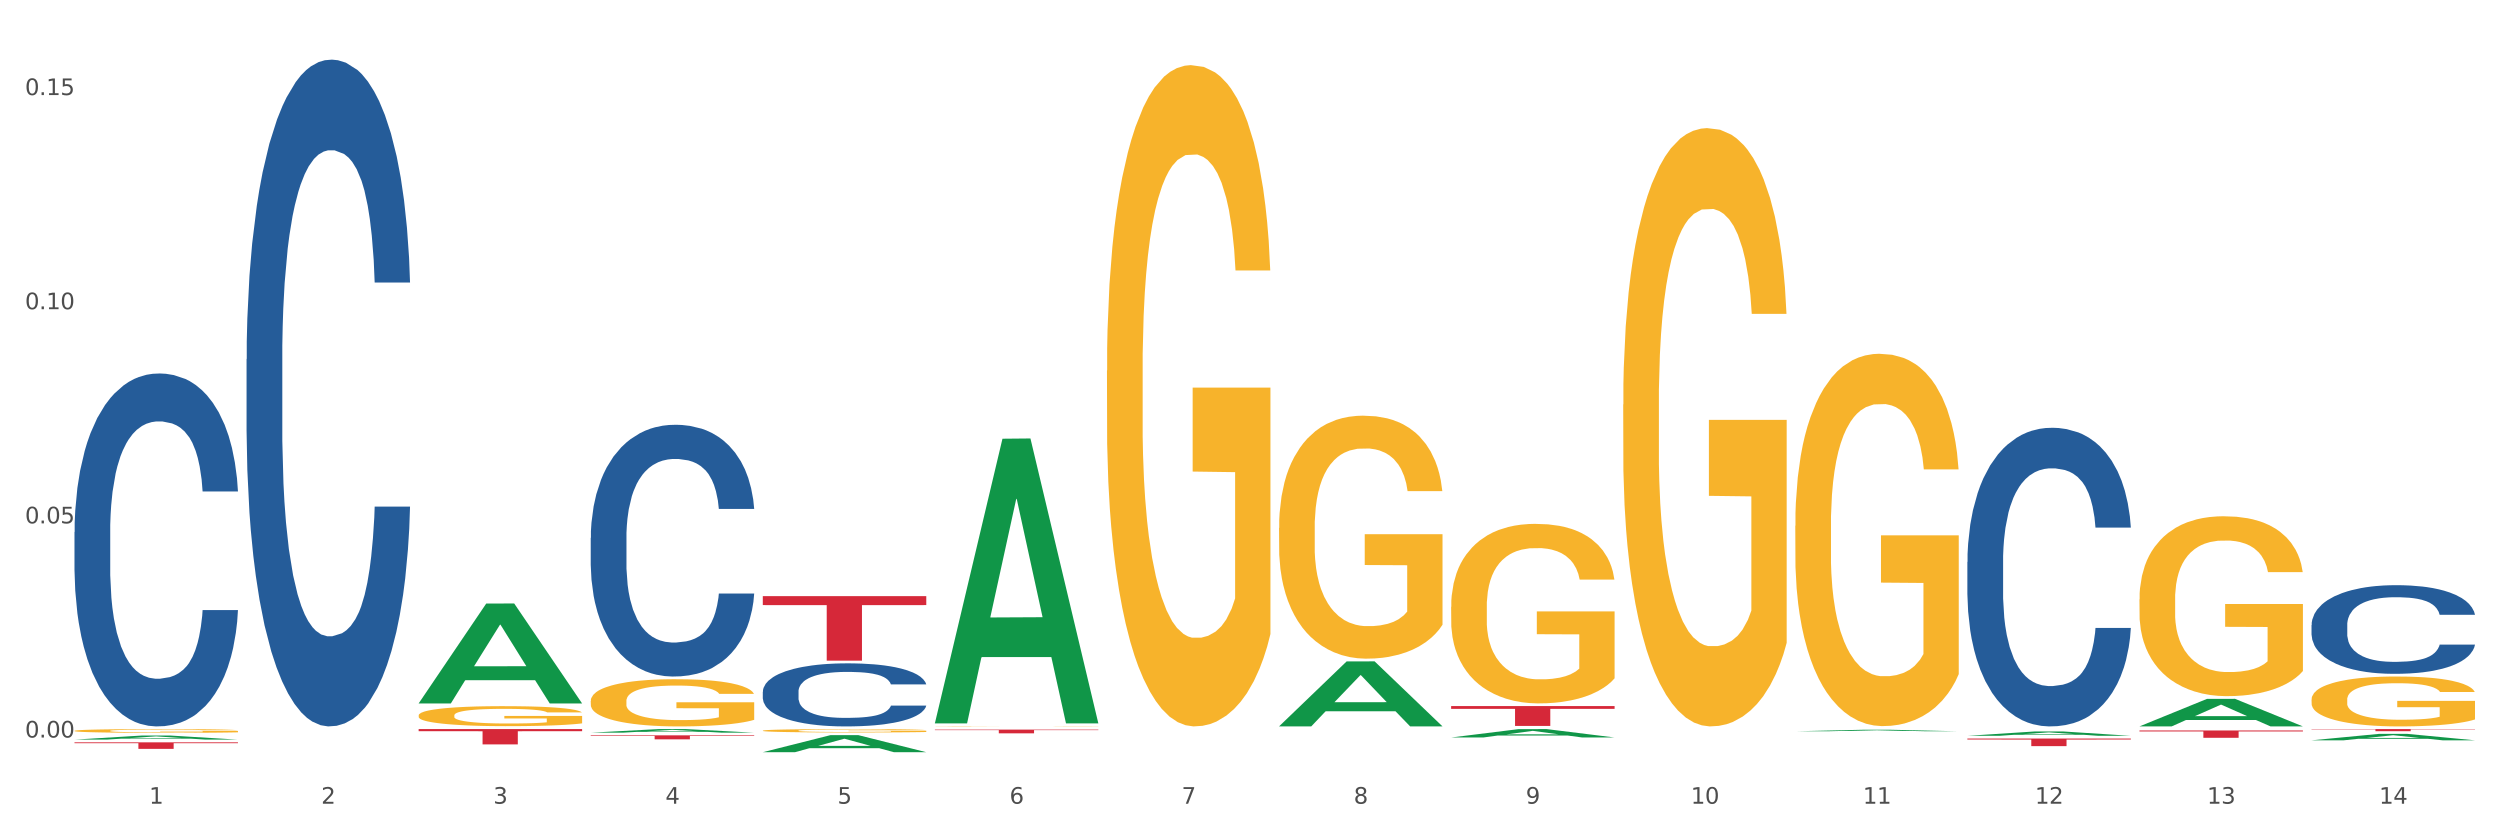 <?xml version="1.0" encoding="utf-8" standalone="no"?>
<!DOCTYPE svg PUBLIC "-//W3C//DTD SVG 1.1//EN"
  "http://www.w3.org/Graphics/SVG/1.1/DTD/svg11.dtd">
<svg xmlns:xlink="http://www.w3.org/1999/xlink" width="1080pt" height="360pt" viewBox="0 0 1080 360" xmlns="http://www.w3.org/2000/svg" version="1.1">
 <rect x="0" y="0" width="1080" height="360" fill="#333333" stroke="none"/>
 <defs>
  <style type="text/css">*{stroke-linejoin: round; stroke-linecap: butt}</style>
 </defs>
 <g id="figure_1">
  <g id="patch_1">
   <path d="M 0 360 
L 1080 360 
L 1080 0 
L 0 0 
z
" style="fill: #ffffff; stroke: #ffffff; stroke-linejoin: miter"/>
  </g>
  <g id="axes_1">
   <g id="matplotlib.axis_1">
    <g id="xtick_1">
     <g id="text_1">
      <!-- 1 -->
      <g style="fill: #4d4d4d" transform="translate(64.432 347.204) scale(0.096 -0.096)">
       <defs>
        <path id="DejaVuSans-31" d="M 794 531 
L 1825 531 
L 1825 4091 
L 703 3866 
L 703 4441 
L 1819 4666 
L 2450 4666 
L 2450 531 
L 3481 531 
L 3481 0 
L 794 0 
L 794 531 
z
" transform="scale(0.016)"/>
       </defs>
       <use xlink:href="#DejaVuSans-31"/>
      </g>
     </g>
    </g>
    <g id="xtick_2">
     <g id="text_2">
      <!-- 2 -->
      <g style="fill: #4d4d4d" transform="translate(138.771 347.204) scale(0.096 -0.096)">
       <defs>
        <path id="DejaVuSans-32" d="M 1228 531 
L 3431 531 
L 3431 0 
L 469 0 
L 469 531 
Q 828 903 1448 1529 
Q 2069 2156 2228 2338 
Q 2531 2678 2651 2914 
Q 2772 3150 2772 3378 
Q 2772 3750 2511 3984 
Q 2250 4219 1831 4219 
Q 1534 4219 1204 4116 
Q 875 4013 500 3803 
L 500 4441 
Q 881 4594 1212 4672 
Q 1544 4750 1819 4750 
Q 2544 4750 2975 4387 
Q 3406 4025 3406 3419 
Q 3406 3131 3298 2873 
Q 3191 2616 2906 2266 
Q 2828 2175 2409 1742 
Q 1991 1309 1228 531 
z
" transform="scale(0.016)"/>
       </defs>
       <use xlink:href="#DejaVuSans-32"/>
      </g>
     </g>
    </g>
    <g id="xtick_3">
     <g id="text_3">
      <!-- 3 -->
      <g style="fill: #4d4d4d" transform="translate(213.109 347.204) scale(0.096 -0.096)">
       <defs>
        <path id="DejaVuSans-33" d="M 2597 2516 
Q 3050 2419 3304 2112 
Q 3559 1806 3559 1356 
Q 3559 666 3084 287 
Q 2609 -91 1734 -91 
Q 1441 -91 1130 -33 
Q 819 25 488 141 
L 488 750 
Q 750 597 1062 519 
Q 1375 441 1716 441 
Q 2309 441 2620 675 
Q 2931 909 2931 1356 
Q 2931 1769 2642 2001 
Q 2353 2234 1838 2234 
L 1294 2234 
L 1294 2753 
L 1863 2753 
Q 2328 2753 2575 2939 
Q 2822 3125 2822 3475 
Q 2822 3834 2567 4026 
Q 2313 4219 1838 4219 
Q 1578 4219 1281 4162 
Q 984 4106 628 3988 
L 628 4550 
Q 988 4650 1302 4700 
Q 1616 4750 1894 4750 
Q 2613 4750 3031 4423 
Q 3450 4097 3450 3541 
Q 3450 3153 3228 2886 
Q 3006 2619 2597 2516 
z
" transform="scale(0.016)"/>
       </defs>
       <use xlink:href="#DejaVuSans-33"/>
      </g>
     </g>
    </g>
    <g id="xtick_4">
     <g id="text_4">
      <!-- 4 -->
      <g style="fill: #4d4d4d" transform="translate(287.448 347.204) scale(0.096 -0.096)">
       <defs>
        <path id="DejaVuSans-34" d="M 2419 4116 
L 825 1625 
L 2419 1625 
L 2419 4116 
z
M 2253 4666 
L 3047 4666 
L 3047 1625 
L 3713 1625 
L 3713 1100 
L 3047 1100 
L 3047 0 
L 2419 0 
L 2419 1100 
L 313 1100 
L 313 1709 
L 2253 4666 
z
" transform="scale(0.016)"/>
       </defs>
       <use xlink:href="#DejaVuSans-34"/>
      </g>
     </g>
    </g>
    <g id="xtick_5">
     <g id="text_5">
      <!-- 5 -->
      <g style="fill: #4d4d4d" transform="translate(361.787 347.204) scale(0.096 -0.096)">
       <defs>
        <path id="DejaVuSans-35" d="M 691 4666 
L 3169 4666 
L 3169 4134 
L 1269 4134 
L 1269 2991 
Q 1406 3038 1543 3061 
Q 1681 3084 1819 3084 
Q 2600 3084 3056 2656 
Q 3513 2228 3513 1497 
Q 3513 744 3044 326 
Q 2575 -91 1722 -91 
Q 1428 -91 1123 -41 
Q 819 9 494 109 
L 494 744 
Q 775 591 1075 516 
Q 1375 441 1709 441 
Q 2250 441 2565 725 
Q 2881 1009 2881 1497 
Q 2881 1984 2565 2268 
Q 2250 2553 1709 2553 
Q 1456 2553 1204 2497 
Q 953 2441 691 2322 
L 691 4666 
z
" transform="scale(0.016)"/>
       </defs>
       <use xlink:href="#DejaVuSans-35"/>
      </g>
     </g>
    </g>
    <g id="xtick_6">
     <g id="text_6">
      <!-- 6 -->
      <g style="fill: #4d4d4d" transform="translate(436.125 347.204) scale(0.096 -0.096)">
       <defs>
        <path id="DejaVuSans-36" d="M 2113 2584 
Q 1688 2584 1439 2293 
Q 1191 2003 1191 1497 
Q 1191 994 1439 701 
Q 1688 409 2113 409 
Q 2538 409 2786 701 
Q 3034 994 3034 1497 
Q 3034 2003 2786 2293 
Q 2538 2584 2113 2584 
z
M 3366 4563 
L 3366 3988 
Q 3128 4100 2886 4159 
Q 2644 4219 2406 4219 
Q 1781 4219 1451 3797 
Q 1122 3375 1075 2522 
Q 1259 2794 1537 2939 
Q 1816 3084 2150 3084 
Q 2853 3084 3261 2657 
Q 3669 2231 3669 1497 
Q 3669 778 3244 343 
Q 2819 -91 2113 -91 
Q 1303 -91 875 529 
Q 447 1150 447 2328 
Q 447 3434 972 4092 
Q 1497 4750 2381 4750 
Q 2619 4750 2861 4703 
Q 3103 4656 3366 4563 
z
" transform="scale(0.016)"/>
       </defs>
       <use xlink:href="#DejaVuSans-36"/>
      </g>
     </g>
    </g>
    <g id="xtick_7">
     <g id="text_7">
      <!-- 7 -->
      <g style="fill: #4d4d4d" transform="translate(510.464 347.204) scale(0.096 -0.096)">
       <defs>
        <path id="DejaVuSans-37" d="M 525 4666 
L 3525 4666 
L 3525 4397 
L 1831 0 
L 1172 0 
L 2766 4134 
L 525 4134 
L 525 4666 
z
" transform="scale(0.016)"/>
       </defs>
       <use xlink:href="#DejaVuSans-37"/>
      </g>
     </g>
    </g>
    <g id="xtick_8">
     <g id="text_8">
      <!-- 8 -->
      <g style="fill: #4d4d4d" transform="translate(584.803 347.204) scale(0.096 -0.096)">
       <defs>
        <path id="DejaVuSans-38" d="M 2034 2216 
Q 1584 2216 1326 1975 
Q 1069 1734 1069 1313 
Q 1069 891 1326 650 
Q 1584 409 2034 409 
Q 2484 409 2743 651 
Q 3003 894 3003 1313 
Q 3003 1734 2745 1975 
Q 2488 2216 2034 2216 
z
M 1403 2484 
Q 997 2584 770 2862 
Q 544 3141 544 3541 
Q 544 4100 942 4425 
Q 1341 4750 2034 4750 
Q 2731 4750 3128 4425 
Q 3525 4100 3525 3541 
Q 3525 3141 3298 2862 
Q 3072 2584 2669 2484 
Q 3125 2378 3379 2068 
Q 3634 1759 3634 1313 
Q 3634 634 3220 271 
Q 2806 -91 2034 -91 
Q 1263 -91 848 271 
Q 434 634 434 1313 
Q 434 1759 690 2068 
Q 947 2378 1403 2484 
z
M 1172 3481 
Q 1172 3119 1398 2916 
Q 1625 2713 2034 2713 
Q 2441 2713 2670 2916 
Q 2900 3119 2900 3481 
Q 2900 3844 2670 4047 
Q 2441 4250 2034 4250 
Q 1625 4250 1398 4047 
Q 1172 3844 1172 3481 
z
" transform="scale(0.016)"/>
       </defs>
       <use xlink:href="#DejaVuSans-38"/>
      </g>
     </g>
    </g>
    <g id="xtick_9">
     <g id="text_9">
      <!-- 9 -->
      <g style="fill: #4d4d4d" transform="translate(659.142 347.204) scale(0.096 -0.096)">
       <defs>
        <path id="DejaVuSans-39" d="M 703 97 
L 703 672 
Q 941 559 1184 500 
Q 1428 441 1663 441 
Q 2288 441 2617 861 
Q 2947 1281 2994 2138 
Q 2813 1869 2534 1725 
Q 2256 1581 1919 1581 
Q 1219 1581 811 2004 
Q 403 2428 403 3163 
Q 403 3881 828 4315 
Q 1253 4750 1959 4750 
Q 2769 4750 3195 4129 
Q 3622 3509 3622 2328 
Q 3622 1225 3098 567 
Q 2575 -91 1691 -91 
Q 1453 -91 1209 -44 
Q 966 3 703 97 
z
M 1959 2075 
Q 2384 2075 2632 2365 
Q 2881 2656 2881 3163 
Q 2881 3666 2632 3958 
Q 2384 4250 1959 4250 
Q 1534 4250 1286 3958 
Q 1038 3666 1038 3163 
Q 1038 2656 1286 2365 
Q 1534 2075 1959 2075 
z
" transform="scale(0.016)"/>
       </defs>
       <use xlink:href="#DejaVuSans-39"/>
      </g>
     </g>
    </g>
    <g id="xtick_10">
     <g id="text_10">
      <!-- 10 -->
      <g style="fill: #4d4d4d" transform="translate(730.426 347.204) scale(0.096 -0.096)">
       <defs>
        <path id="DejaVuSans-30" d="M 2034 4250 
Q 1547 4250 1301 3770 
Q 1056 3291 1056 2328 
Q 1056 1369 1301 889 
Q 1547 409 2034 409 
Q 2525 409 2770 889 
Q 3016 1369 3016 2328 
Q 3016 3291 2770 3770 
Q 2525 4250 2034 4250 
z
M 2034 4750 
Q 2819 4750 3233 4129 
Q 3647 3509 3647 2328 
Q 3647 1150 3233 529 
Q 2819 -91 2034 -91 
Q 1250 -91 836 529 
Q 422 1150 422 2328 
Q 422 3509 836 4129 
Q 1250 4750 2034 4750 
z
" transform="scale(0.016)"/>
       </defs>
       <use xlink:href="#DejaVuSans-31"/>
       <use xlink:href="#DejaVuSans-30" transform="translate(63.623 0)"/>
      </g>
     </g>
    </g>
    <g id="xtick_11">
     <g id="text_11">
      <!-- 11 -->
      <g style="fill: #4d4d4d" transform="translate(804.765 347.204) scale(0.096 -0.096)">
       <use xlink:href="#DejaVuSans-31"/>
       <use xlink:href="#DejaVuSans-31" transform="translate(63.623 0)"/>
      </g>
     </g>
    </g>
    <g id="xtick_12">
     <g id="text_12">
      <!-- 12 -->
      <g style="fill: #4d4d4d" transform="translate(879.104 347.204) scale(0.096 -0.096)">
       <use xlink:href="#DejaVuSans-31"/>
       <use xlink:href="#DejaVuSans-32" transform="translate(63.623 0)"/>
      </g>
     </g>
    </g>
    <g id="xtick_13">
     <g id="text_13">
      <!-- 13 -->
      <g style="fill: #4d4d4d" transform="translate(953.442 347.204) scale(0.096 -0.096)">
       <use xlink:href="#DejaVuSans-31"/>
       <use xlink:href="#DejaVuSans-33" transform="translate(63.623 0)"/>
      </g>
     </g>
    </g>
    <g id="xtick_14">
     <g id="text_14">
      <!-- 14 -->
      <g style="fill: #4d4d4d" transform="translate(1027.781 347.204) scale(0.096 -0.096)">
       <use xlink:href="#DejaVuSans-31"/>
       <use xlink:href="#DejaVuSans-34" transform="translate(63.623 0)"/>
      </g>
     </g>
    </g>
    <g id="xtick_15"/>
    <g id="xtick_16"/>
    <g id="xtick_17"/>
    <g id="xtick_18"/>
    <g id="xtick_19"/>
    <g id="xtick_20"/>
    <g id="xtick_21"/>
    <g id="xtick_22"/>
    <g id="xtick_23"/>
    <g id="xtick_24"/>
    <g id="xtick_25"/>
    <g id="xtick_26"/>
    <g id="xtick_27"/>
   </g>
   <g id="matplotlib.axis_2">
    <g id="ytick_1">
     <g id="text_15">
      <!-- 0.00 -->
      <g style="fill: #4d4d4d" transform="translate(10.8 318.617) scale(0.096 -0.096)">
       <defs>
        <path id="DejaVuSans-2e" d="M 684 794 
L 1344 794 
L 1344 0 
L 684 0 
L 684 794 
z
" transform="scale(0.016)"/>
       </defs>
       <use xlink:href="#DejaVuSans-30"/>
       <use xlink:href="#DejaVuSans-2e" transform="translate(63.623 0)"/>
       <use xlink:href="#DejaVuSans-30" transform="translate(95.41 0)"/>
       <use xlink:href="#DejaVuSans-30" transform="translate(159.033 0)"/>
      </g>
     </g>
    </g>
    <g id="ytick_2">
     <g id="text_16">
      <!-- 0.05 -->
      <g style="fill: #4d4d4d" transform="translate(10.8 226.103) scale(0.096 -0.096)">
       <use xlink:href="#DejaVuSans-30"/>
       <use xlink:href="#DejaVuSans-2e" transform="translate(63.623 0)"/>
       <use xlink:href="#DejaVuSans-30" transform="translate(95.41 0)"/>
       <use xlink:href="#DejaVuSans-35" transform="translate(159.033 0)"/>
      </g>
     </g>
    </g>
    <g id="ytick_3">
     <g id="text_17">
      <!-- 0.10 -->
      <g style="fill: #4d4d4d" transform="translate(10.8 133.588) scale(0.096 -0.096)">
       <use xlink:href="#DejaVuSans-30"/>
       <use xlink:href="#DejaVuSans-2e" transform="translate(63.623 0)"/>
       <use xlink:href="#DejaVuSans-31" transform="translate(95.41 0)"/>
       <use xlink:href="#DejaVuSans-30" transform="translate(159.033 0)"/>
      </g>
     </g>
    </g>
    <g id="ytick_4">
     <g id="text_18">
      <!-- 0.15 -->
      <g style="fill: #4d4d4d" transform="translate(10.8 41.074) scale(0.096 -0.096)">
       <use xlink:href="#DejaVuSans-30"/>
       <use xlink:href="#DejaVuSans-2e" transform="translate(63.623 0)"/>
       <use xlink:href="#DejaVuSans-31" transform="translate(95.41 0)"/>
       <use xlink:href="#DejaVuSans-35" transform="translate(159.033 0)"/>
      </g>
     </g>
    </g>
    <g id="ytick_5"/>
    <g id="ytick_6"/>
    <g id="ytick_7"/>
   </g>
   <g id="PolyCollection_1">
    <path d="M 32.175 319.516 
L 32.248 319.515 
L 61.37 317.746 
L 73.456 317.745 
L 102.797 319.52 
L 88.818 319.52 
L 82.484 319.106 
L 52.415 319.106 
L 52.197 319.113 
L 46.081 319.52 
L 32.175 319.52 
L 32.175 319.516 
L 56.201 318.86 
L 78.698 318.858 
L 67.559 318.123 
L 67.413 318.12 
L 67.267 318.125 
L 56.128 318.858 
L 56.201 318.86 
L 32.175 319.516 
z
" clip-path="url(#p3cd23c93f4)" style="fill: #109648"/>
    <path d="M 180.852 309.055 
L 180.936 309.047 
L 180.936 308.763 
L 181.103 308.518 
L 181.936 307.926 
L 183.187 307.436 
L 184.104 307.176 
L 185.021 306.963 
L 186.105 306.75 
L 187.439 306.529 
L 189.857 306.205 
L 191.358 306.039 
L 193.192 305.865 
L 196.528 305.613 
L 198.946 305.471 
L 201.447 305.352 
L 205.533 305.21 
L 208.201 305.147 
L 211.036 305.1 
L 214.454 305.068 
L 217.039 305.06 
L 222.709 305.084 
L 227.545 305.155 
L 229.879 305.21 
L 232.881 305.305 
L 234.465 305.368 
L 237.05 305.494 
L 239.718 305.66 
L 241.552 305.802 
L 244.304 306.071 
L 246.388 306.339 
L 248.306 306.671 
L 249.306 306.9 
L 250.057 307.113 
L 250.724 307.357 
L 251.391 307.744 
L 236.383 307.744 
L 235.799 307.468 
L 234.882 307.207 
L 233.548 306.955 
L 232.38 306.797 
L 230.379 306.6 
L 228.545 306.473 
L 226.627 306.379 
L 224.293 306.3 
L 222.458 306.26 
L 219.874 306.229 
L 214.788 306.236 
L 211.369 306.3 
L 209.034 306.379 
L 207.534 306.45 
L 206.2 306.529 
L 204.699 306.639 
L 202.948 306.805 
L 201.697 306.955 
L 200.446 307.144 
L 199.446 307.334 
L 198.529 307.555 
L 197.778 307.792 
L 197.195 308.036 
L 196.694 308.336 
L 196.277 308.834 
L 196.277 309.915 
L 196.444 310.16 
L 196.861 310.483 
L 197.361 310.728 
L 198.195 311.02 
L 198.946 311.218 
L 200.363 311.502 
L 201.947 311.739 
L 203.198 311.889 
L 204.449 312.015 
L 206.616 312.189 
L 209.034 312.331 
L 211.119 312.417 
L 213.954 312.496 
L 215.871 312.528 
L 217.539 312.544 
L 221.625 312.544 
L 224.543 312.52 
L 227.795 312.465 
L 230.296 312.394 
L 232.38 312.307 
L 234.715 312.165 
L 236.216 312.031 
L 236.216 310.381 
L 217.873 310.373 
L 217.873 309.276 
L 251.474 309.276 
L 251.474 312.496 
L 250.057 312.662 
L 248.473 312.812 
L 246.805 312.946 
L 244.304 313.112 
L 241.302 313.27 
L 238.634 313.381 
L 235.799 313.475 
L 232.464 313.562 
L 228.128 313.641 
L 225.46 313.673 
L 222.125 313.696 
L 218.206 313.704 
L 214.788 313.688 
L 211.452 313.649 
L 207.951 313.578 
L 204.532 313.475 
L 201.947 313.373 
L 199.362 313.246 
L 196.611 313.081 
L 194.443 312.923 
L 192.776 312.781 
L 190.941 312.599 
L 188.94 312.362 
L 187.439 312.149 
L 186.105 311.928 
L 184.688 311.644 
L 183.687 311.399 
L 182.687 311.091 
L 182.103 310.862 
L 181.436 310.507 
L 180.936 310.01 
L 180.852 309.055 
z
" clip-path="url(#p3cd23c93f4)" style="fill: #f7b32b"/>
    <path d="M 626.885 305.026 
L 697.506 305.026 
L 697.506 306.217 
L 669.726 306.225 
L 669.726 313.601 
L 654.497 313.601 
L 654.497 306.225 
L 626.885 306.217 
L 626.885 305.034 
L 626.885 305.026 
z
" clip-path="url(#p3cd23c93f4)" style="fill: #d62839"/>
    <path d="M 403.869 315.197 
L 474.49 315.197 
L 474.49 315.419 
L 446.71 315.42 
L 446.71 316.79 
L 431.481 316.79 
L 431.481 315.42 
L 403.869 315.419 
L 403.869 315.199 
L 403.869 315.197 
z
" clip-path="url(#p3cd23c93f4)" style="fill: #d62839"/>
    <path d="M 329.53 257.527 
L 400.152 257.527 
L 400.152 261.402 
L 372.371 261.428 
L 372.371 285.406 
L 357.143 285.406 
L 357.143 261.428 
L 329.53 261.402 
L 329.53 257.554 
L 329.53 257.527 
z
" clip-path="url(#p3cd23c93f4)" style="fill: #d62839"/>
    <path d="M 255.191 317.673 
L 325.813 317.673 
L 325.813 317.911 
L 298.033 317.913 
L 298.033 319.384 
L 282.804 319.384 
L 282.804 317.913 
L 255.191 317.911 
L 255.191 317.675 
L 255.191 317.673 
z
" clip-path="url(#p3cd23c93f4)" style="fill: #d62839"/>
    <path d="M 180.852 314.97 
L 251.474 314.97 
L 251.474 315.887 
L 223.694 315.894 
L 223.694 321.572 
L 208.465 321.572 
L 208.465 315.894 
L 180.852 315.887 
L 180.852 314.976 
L 180.852 314.97 
z
" clip-path="url(#p3cd23c93f4)" style="fill: #d62839"/>
    <path d="M 32.175 320.677 
L 102.797 320.677 
L 102.797 321.072 
L 75.017 321.075 
L 75.017 323.522 
L 59.788 323.522 
L 59.788 321.075 
L 32.175 321.072 
L 32.175 320.679 
L 32.175 320.677 
z
" clip-path="url(#p3cd23c93f4)" style="fill: #d62839"/>
    <path d="M 32.175 229.847 
L 32.258 229.708 
L 32.258 225.809 
L 32.509 220.518 
L 33.427 210.77 
L 34.596 203.39 
L 36.599 194.757 
L 37.684 191.137 
L 39.104 187.099 
L 42.025 180.554 
L 45.364 174.984 
L 47.702 171.921 
L 49.455 169.971 
L 53.378 166.49 
L 55.632 164.958 
L 57.969 163.705 
L 59.973 162.87 
L 63.312 161.895 
L 65.983 161.477 
L 69.072 161.338 
L 71.66 161.477 
L 75.082 162.034 
L 80.091 163.705 
L 82.011 164.68 
L 84.599 166.351 
L 87.27 168.579 
L 89.44 170.807 
L 91.945 174.009 
L 94.533 178.187 
L 97.037 183.478 
L 98.79 188.352 
L 100.209 193.504 
L 101.461 199.77 
L 102.379 206.593 
L 102.797 212.302 
L 87.52 212.302 
L 87.103 207.15 
L 86.268 201.58 
L 85.434 197.821 
L 84.515 194.757 
L 83.096 191.276 
L 81.844 189.048 
L 79.757 186.402 
L 77.837 184.731 
L 76.251 183.757 
L 74.331 182.921 
L 70.241 182.086 
L 67.319 182.086 
L 65.482 182.364 
L 63.229 183.06 
L 61.309 184.035 
L 59.055 185.706 
L 57.302 187.516 
L 55.549 189.883 
L 54.547 191.554 
L 53.044 194.618 
L 52.043 197.124 
L 50.707 201.441 
L 49.956 204.504 
L 48.62 212.441 
L 48.036 218.29 
L 47.785 222.328 
L 47.618 226.784 
L 47.618 248.506 
L 48.119 258.254 
L 48.537 262.431 
L 49.204 267.165 
L 50.457 273.292 
L 52.293 279.28 
L 54.213 283.596 
L 55.799 286.242 
L 57.302 288.192 
L 58.804 289.723 
L 60.641 291.116 
L 62.143 291.951 
L 64.397 292.787 
L 67.069 293.204 
L 69.155 293.204 
L 73.413 292.508 
L 75.333 291.812 
L 77.169 290.837 
L 79.173 289.306 
L 80.759 287.635 
L 81.677 286.381 
L 83.18 283.736 
L 84.348 280.951 
L 85.35 277.748 
L 86.018 274.963 
L 86.769 270.786 
L 87.353 266.051 
L 87.52 263.545 
L 102.797 263.545 
L 102.463 268.558 
L 101.879 273.431 
L 100.71 279.976 
L 99.792 283.736 
L 98.372 288.331 
L 96.87 292.23 
L 94.783 296.546 
L 92.863 299.749 
L 90.86 302.534 
L 88.689 305.04 
L 84.766 308.522 
L 83.347 309.496 
L 80.341 311.167 
L 78.004 312.142 
L 74.581 313.117 
L 71.075 313.674 
L 67.402 313.813 
L 64.147 313.534 
L 60.557 312.699 
L 58.303 311.863 
L 55.799 310.61 
L 52.877 308.661 
L 50.123 306.294 
L 47.535 303.509 
L 45.114 300.306 
L 42.86 296.686 
L 39.938 290.698 
L 37.768 284.85 
L 36.182 279.419 
L 35.097 274.824 
L 34.011 268.976 
L 33.427 264.937 
L 32.509 255.19 
L 32.175 246.139 
L 32.175 229.847 
z
" clip-path="url(#p3cd23c93f4)" style="fill: #255c99"/>
    <path d="M 106.514 155.186 
L 106.597 154.923 
L 106.597 147.557 
L 106.848 137.561 
L 107.766 119.147 
L 108.935 105.204 
L 110.938 88.895 
L 112.023 82.055 
L 113.442 74.426 
L 116.364 62.062 
L 119.703 51.54 
L 122.04 45.752 
L 123.794 42.069 
L 127.717 35.493 
L 129.971 32.599 
L 132.308 30.232 
L 134.312 28.653 
L 137.651 26.812 
L 140.322 26.023 
L 143.411 25.759 
L 145.998 26.023 
L 149.421 27.075 
L 154.43 30.232 
L 156.35 32.073 
L 158.937 35.23 
L 161.609 39.439 
L 163.779 43.648 
L 166.283 49.698 
L 168.871 57.59 
L 171.376 67.586 
L 173.129 76.794 
L 174.548 86.527 
L 175.8 98.365 
L 176.718 111.255 
L 177.135 122.04 
L 161.859 122.04 
L 161.442 112.307 
L 160.607 101.785 
L 159.772 94.682 
L 158.854 88.895 
L 157.435 82.318 
L 156.183 78.109 
L 154.096 73.111 
L 152.176 69.954 
L 150.59 68.113 
L 148.67 66.534 
L 144.579 64.956 
L 141.658 64.956 
L 139.821 65.482 
L 137.567 66.797 
L 135.647 68.639 
L 133.393 71.795 
L 131.64 75.215 
L 129.887 79.687 
L 128.886 82.844 
L 127.383 88.631 
L 126.381 93.367 
L 125.046 101.522 
L 124.294 107.309 
L 122.959 122.303 
L 122.374 133.352 
L 122.124 140.981 
L 121.957 149.399 
L 121.957 190.437 
L 122.458 208.851 
L 122.875 216.743 
L 123.543 225.687 
L 124.795 237.262 
L 126.632 248.573 
L 128.552 256.728 
L 130.138 261.727 
L 131.64 265.409 
L 133.143 268.303 
L 134.979 270.934 
L 136.482 272.512 
L 138.736 274.091 
L 141.407 274.88 
L 143.494 274.88 
L 147.751 273.564 
L 149.671 272.249 
L 151.508 270.408 
L 153.511 267.514 
L 155.097 264.357 
L 156.016 261.99 
L 157.518 256.991 
L 158.687 251.73 
L 159.689 245.68 
L 160.357 240.419 
L 161.108 232.527 
L 161.692 223.583 
L 161.859 218.847 
L 177.135 218.847 
L 176.802 228.318 
L 176.217 237.525 
L 175.049 249.889 
L 174.13 256.991 
L 172.711 265.673 
L 171.209 273.038 
L 169.122 281.193 
L 167.202 287.244 
L 165.198 292.505 
L 163.028 297.24 
L 159.104 303.817 
L 157.685 305.658 
L 154.68 308.815 
L 152.343 310.656 
L 148.92 312.498 
L 145.414 313.55 
L 141.741 313.813 
L 138.486 313.287 
L 134.896 311.708 
L 132.642 310.13 
L 130.138 307.763 
L 127.216 304.08 
L 124.461 299.608 
L 121.874 294.346 
L 119.453 288.296 
L 117.199 281.456 
L 114.277 270.145 
L 112.107 259.096 
L 110.521 248.837 
L 109.435 240.155 
L 108.35 229.107 
L 107.766 221.478 
L 106.848 203.064 
L 106.514 185.965 
L 106.514 155.186 
z
" clip-path="url(#p3cd23c93f4)" style="fill: #255c99"/>
    <path d="M 255.191 232.368 
L 255.275 232.268 
L 255.275 229.487 
L 255.525 225.713 
L 256.443 218.759 
L 257.612 213.495 
L 259.615 207.337 
L 260.701 204.754 
L 262.12 201.874 
L 265.041 197.205 
L 268.381 193.232 
L 270.718 191.047 
L 272.471 189.656 
L 276.394 187.173 
L 278.648 186.08 
L 280.986 185.186 
L 282.989 184.59 
L 286.328 183.895 
L 288.999 183.597 
L 292.088 183.498 
L 294.676 183.597 
L 298.098 183.994 
L 303.107 185.186 
L 305.027 185.882 
L 307.615 187.073 
L 310.286 188.663 
L 312.457 190.252 
L 314.961 192.537 
L 317.549 195.516 
L 320.053 199.291 
L 321.806 202.767 
L 323.225 206.443 
L 324.477 210.912 
L 325.396 215.78 
L 325.813 219.852 
L 310.537 219.852 
L 310.119 216.177 
L 309.284 212.204 
L 308.45 209.522 
L 307.531 207.337 
L 306.112 204.853 
L 304.86 203.264 
L 302.773 201.377 
L 300.853 200.185 
L 299.267 199.49 
L 297.347 198.894 
L 293.257 198.298 
L 290.335 198.298 
L 288.499 198.496 
L 286.245 198.993 
L 284.325 199.688 
L 282.071 200.88 
L 280.318 202.172 
L 278.565 203.86 
L 277.563 205.052 
L 276.06 207.237 
L 275.059 209.025 
L 273.723 212.104 
L 272.972 214.29 
L 271.636 219.951 
L 271.052 224.123 
L 270.801 227.004 
L 270.634 230.182 
L 270.634 245.678 
L 271.135 252.631 
L 271.553 255.611 
L 272.22 258.988 
L 273.473 263.358 
L 275.309 267.629 
L 277.229 270.709 
L 278.815 272.596 
L 280.318 273.986 
L 281.82 275.079 
L 283.657 276.072 
L 285.159 276.668 
L 287.413 277.264 
L 290.085 277.562 
L 292.172 277.562 
L 296.429 277.066 
L 298.349 276.569 
L 300.185 275.874 
L 302.189 274.781 
L 303.775 273.589 
L 304.693 272.695 
L 306.196 270.808 
L 307.364 268.821 
L 308.366 266.537 
L 309.034 264.55 
L 309.785 261.57 
L 310.37 258.193 
L 310.537 256.405 
L 325.813 256.405 
L 325.479 259.981 
L 324.895 263.458 
L 323.726 268.126 
L 322.808 270.808 
L 321.389 274.086 
L 319.886 276.867 
L 317.799 279.946 
L 315.879 282.231 
L 313.876 284.217 
L 311.705 286.005 
L 307.782 288.488 
L 306.363 289.184 
L 303.358 290.376 
L 301.02 291.071 
L 297.598 291.766 
L 294.092 292.164 
L 290.419 292.263 
L 287.163 292.064 
L 283.573 291.468 
L 281.32 290.872 
L 278.815 289.978 
L 275.893 288.588 
L 273.139 286.899 
L 270.551 284.913 
L 268.13 282.628 
L 265.876 280.046 
L 262.955 275.774 
L 260.784 271.603 
L 259.198 267.729 
L 258.113 264.451 
L 257.028 260.279 
L 256.443 257.398 
L 255.525 250.445 
L 255.191 243.989 
L 255.191 232.368 
z
" clip-path="url(#p3cd23c93f4)" style="fill: #255c99"/>
    <path d="M 329.53 298.807 
L 329.613 298.782 
L 329.613 298.085 
L 329.864 297.139 
L 330.782 295.397 
L 331.951 294.078 
L 333.954 292.535 
L 335.039 291.888 
L 336.458 291.167 
L 339.38 289.997 
L 342.719 289.002 
L 345.057 288.454 
L 346.81 288.106 
L 350.733 287.484 
L 352.987 287.21 
L 355.324 286.986 
L 357.328 286.837 
L 360.667 286.662 
L 363.338 286.588 
L 366.427 286.563 
L 369.015 286.588 
L 372.437 286.687 
L 377.446 286.986 
L 379.366 287.16 
L 381.954 287.459 
L 384.625 287.857 
L 386.795 288.255 
L 389.3 288.827 
L 391.887 289.574 
L 394.392 290.52 
L 396.145 291.391 
L 397.564 292.311 
L 398.816 293.431 
L 399.734 294.651 
L 400.152 295.671 
L 384.875 295.671 
L 384.458 294.75 
L 383.623 293.755 
L 382.788 293.083 
L 381.87 292.535 
L 380.451 291.913 
L 379.199 291.515 
L 377.112 291.042 
L 375.192 290.744 
L 373.606 290.569 
L 371.686 290.42 
L 367.595 290.271 
L 364.674 290.271 
L 362.837 290.321 
L 360.583 290.445 
L 358.663 290.619 
L 356.41 290.918 
L 354.656 291.241 
L 352.903 291.664 
L 351.902 291.963 
L 350.399 292.511 
L 349.397 292.958 
L 348.062 293.73 
L 347.31 294.277 
L 345.975 295.696 
L 345.391 296.741 
L 345.14 297.463 
L 344.973 298.259 
L 344.973 302.141 
L 345.474 303.883 
L 345.891 304.63 
L 346.559 305.476 
L 347.811 306.571 
L 349.648 307.641 
L 351.568 308.413 
L 353.154 308.886 
L 354.656 309.234 
L 356.159 309.508 
L 357.996 309.757 
L 359.498 309.906 
L 361.752 310.055 
L 364.423 310.13 
L 366.51 310.13 
L 370.768 310.005 
L 372.688 309.881 
L 374.524 309.707 
L 376.528 309.433 
L 378.114 309.134 
L 379.032 308.91 
L 380.534 308.438 
L 381.703 307.94 
L 382.705 307.367 
L 383.373 306.87 
L 384.124 306.123 
L 384.708 305.277 
L 384.875 304.829 
L 400.152 304.829 
L 399.818 305.725 
L 399.233 306.596 
L 398.065 307.766 
L 397.146 308.438 
L 395.727 309.259 
L 394.225 309.956 
L 392.138 310.727 
L 390.218 311.299 
L 388.214 311.797 
L 386.044 312.245 
L 382.121 312.867 
L 380.701 313.041 
L 377.696 313.34 
L 375.359 313.514 
L 371.936 313.689 
L 368.43 313.788 
L 364.757 313.813 
L 361.502 313.763 
L 357.912 313.614 
L 355.658 313.465 
L 353.154 313.241 
L 350.232 312.892 
L 347.477 312.469 
L 344.89 311.971 
L 342.469 311.399 
L 340.215 310.752 
L 337.293 309.682 
L 335.123 308.637 
L 333.537 307.666 
L 332.452 306.845 
L 331.366 305.8 
L 330.782 305.078 
L 329.864 303.336 
L 329.53 301.718 
L 329.53 298.807 
z
" clip-path="url(#p3cd23c93f4)" style="fill: #255c99"/>
    <path d="M 849.901 242.764 
L 849.984 242.646 
L 849.984 239.347 
L 850.235 234.87 
L 851.153 226.622 
L 852.322 220.377 
L 854.325 213.072 
L 855.41 210.008 
L 856.829 206.591 
L 859.751 201.054 
L 863.09 196.341 
L 865.428 193.748 
L 867.181 192.099 
L 871.104 189.153 
L 873.358 187.857 
L 875.695 186.797 
L 877.699 186.09 
L 881.038 185.265 
L 883.709 184.912 
L 886.798 184.794 
L 889.386 184.912 
L 892.808 185.383 
L 897.817 186.797 
L 899.737 187.622 
L 902.325 189.035 
L 904.996 190.921 
L 907.166 192.806 
L 909.671 195.516 
L 912.258 199.051 
L 914.763 203.528 
L 916.516 207.652 
L 917.935 212.011 
L 919.187 217.314 
L 920.105 223.087 
L 920.523 227.918 
L 905.246 227.918 
L 904.829 223.558 
L 903.994 218.845 
L 903.159 215.664 
L 902.241 213.072 
L 900.822 210.126 
L 899.57 208.241 
L 897.483 206.002 
L 895.563 204.588 
L 893.977 203.764 
L 892.057 203.057 
L 887.966 202.35 
L 885.045 202.35 
L 883.208 202.585 
L 880.954 203.175 
L 879.034 203.999 
L 876.78 205.413 
L 875.027 206.945 
L 873.274 208.948 
L 872.273 210.362 
L 870.77 212.954 
L 869.768 215.075 
L 868.433 218.728 
L 867.681 221.32 
L 866.346 228.036 
L 865.761 232.984 
L 865.511 236.401 
L 865.344 240.172 
L 865.344 258.553 
L 865.845 266.8 
L 866.262 270.335 
L 866.93 274.341 
L 868.182 279.526 
L 870.019 284.592 
L 871.939 288.245 
L 873.525 290.483 
L 875.027 292.133 
L 876.53 293.429 
L 878.367 294.607 
L 879.869 295.314 
L 882.123 296.021 
L 884.794 296.375 
L 886.881 296.375 
L 891.139 295.786 
L 893.059 295.196 
L 894.895 294.372 
L 896.899 293.076 
L 898.485 291.662 
L 899.403 290.601 
L 900.905 288.363 
L 902.074 286.006 
L 903.076 283.296 
L 903.744 280.94 
L 904.495 277.405 
L 905.079 273.399 
L 905.246 271.278 
L 920.523 271.278 
L 920.189 275.52 
L 919.604 279.643 
L 918.436 285.181 
L 917.517 288.363 
L 916.098 292.251 
L 914.596 295.55 
L 912.509 299.203 
L 910.589 301.913 
L 908.585 304.269 
L 906.415 306.39 
L 902.491 309.336 
L 901.072 310.16 
L 898.067 311.574 
L 895.73 312.399 
L 892.307 313.224 
L 888.801 313.695 
L 885.128 313.813 
L 881.873 313.577 
L 878.283 312.87 
L 876.029 312.163 
L 873.525 311.103 
L 870.603 309.453 
L 867.848 307.45 
L 865.261 305.094 
L 862.84 302.384 
L 860.586 299.32 
L 857.664 294.254 
L 855.494 289.305 
L 853.908 284.71 
L 852.823 280.822 
L 851.737 275.873 
L 851.153 272.456 
L 850.235 264.208 
L 849.901 256.55 
L 849.901 242.764 
z
" clip-path="url(#p3cd23c93f4)" style="fill: #255c99"/>
    <path d="M 998.578 270.004 
L 998.662 269.969 
L 998.662 268.99 
L 998.912 267.661 
L 999.83 265.212 
L 1000.999 263.359 
L 1003.003 261.19 
L 1004.088 260.281 
L 1005.507 259.266 
L 1008.429 257.622 
L 1011.768 256.223 
L 1014.105 255.454 
L 1015.858 254.964 
L 1019.781 254.089 
L 1022.035 253.705 
L 1024.373 253.39 
L 1026.376 253.18 
L 1029.715 252.935 
L 1032.387 252.83 
L 1035.475 252.795 
L 1038.063 252.83 
L 1041.486 252.97 
L 1046.494 253.39 
L 1048.414 253.635 
L 1051.002 254.054 
L 1053.673 254.614 
L 1055.844 255.174 
L 1058.348 255.978 
L 1060.936 257.028 
L 1063.44 258.357 
L 1065.193 259.581 
L 1066.612 260.875 
L 1067.864 262.449 
L 1068.783 264.163 
L 1069.2 265.597 
L 1053.924 265.597 
L 1053.506 264.303 
L 1052.671 262.904 
L 1051.837 261.959 
L 1050.918 261.19 
L 1049.499 260.315 
L 1048.247 259.756 
L 1046.16 259.091 
L 1044.24 258.672 
L 1042.654 258.427 
L 1040.734 258.217 
L 1036.644 258.007 
L 1033.722 258.007 
L 1031.886 258.077 
L 1029.632 258.252 
L 1027.712 258.497 
L 1025.458 258.916 
L 1023.705 259.371 
L 1021.952 259.966 
L 1020.95 260.385 
L 1019.448 261.155 
L 1018.446 261.785 
L 1017.11 262.869 
L 1016.359 263.638 
L 1015.023 265.632 
L 1014.439 267.101 
L 1014.188 268.116 
L 1014.022 269.235 
L 1014.022 274.691 
L 1014.522 277.14 
L 1014.94 278.189 
L 1015.608 279.378 
L 1016.86 280.917 
L 1018.696 282.421 
L 1020.616 283.506 
L 1022.202 284.17 
L 1023.705 284.66 
L 1025.207 285.045 
L 1027.044 285.395 
L 1028.547 285.604 
L 1030.8 285.814 
L 1033.472 285.919 
L 1035.559 285.919 
L 1039.816 285.744 
L 1041.736 285.569 
L 1043.572 285.325 
L 1045.576 284.94 
L 1047.162 284.52 
L 1048.08 284.205 
L 1049.583 283.541 
L 1050.752 282.841 
L 1051.753 282.037 
L 1052.421 281.337 
L 1053.172 280.288 
L 1053.757 279.099 
L 1053.924 278.469 
L 1069.2 278.469 
L 1068.866 279.728 
L 1068.282 280.952 
L 1067.113 282.596 
L 1066.195 283.541 
L 1064.776 284.695 
L 1063.273 285.674 
L 1061.186 286.759 
L 1059.266 287.563 
L 1057.263 288.263 
L 1055.092 288.892 
L 1051.169 289.767 
L 1049.75 290.012 
L 1046.745 290.431 
L 1044.407 290.676 
L 1040.985 290.921 
L 1037.479 291.061 
L 1033.806 291.096 
L 1030.55 291.026 
L 1026.96 290.816 
L 1024.707 290.606 
L 1022.202 290.291 
L 1019.281 289.802 
L 1016.526 289.207 
L 1013.938 288.508 
L 1011.517 287.703 
L 1009.263 286.794 
L 1006.342 285.29 
L 1004.171 283.821 
L 1002.585 282.456 
L 1001.5 281.302 
L 1000.415 279.833 
L 999.83 278.819 
L 998.912 276.37 
L 998.578 274.097 
L 998.578 270.004 
z
" clip-path="url(#p3cd23c93f4)" style="fill: #255c99"/>
    <path d="M 998.578 302.216 
L 998.662 302.196 
L 998.662 301.487 
L 998.828 300.877 
L 999.662 299.4 
L 1000.913 298.179 
L 1001.83 297.53 
L 1002.747 296.998 
L 1003.831 296.466 
L 1005.165 295.915 
L 1007.583 295.108 
L 1009.084 294.694 
L 1010.918 294.261 
L 1014.253 293.631 
L 1016.671 293.277 
L 1019.173 292.981 
L 1023.258 292.627 
L 1025.926 292.469 
L 1028.761 292.351 
L 1032.18 292.272 
L 1034.765 292.253 
L 1040.434 292.312 
L 1045.27 292.489 
L 1047.605 292.627 
L 1050.607 292.863 
L 1052.191 293.021 
L 1054.775 293.336 
L 1057.444 293.749 
L 1059.278 294.104 
L 1062.029 294.773 
L 1064.114 295.443 
L 1066.032 296.269 
L 1067.032 296.84 
L 1067.783 297.372 
L 1068.45 297.982 
L 1069.117 298.947 
L 1054.108 298.947 
L 1053.525 298.258 
L 1052.608 297.608 
L 1051.274 296.978 
L 1050.106 296.585 
L 1048.105 296.092 
L 1046.271 295.777 
L 1044.353 295.541 
L 1042.019 295.344 
L 1040.184 295.246 
L 1037.599 295.167 
L 1032.513 295.187 
L 1029.095 295.344 
L 1026.76 295.541 
L 1025.259 295.718 
L 1023.925 295.915 
L 1022.425 296.191 
L 1020.674 296.604 
L 1019.423 296.978 
L 1018.172 297.451 
L 1017.172 297.923 
L 1016.255 298.475 
L 1015.504 299.065 
L 1014.92 299.676 
L 1014.42 300.424 
L 1014.003 301.664 
L 1014.003 304.362 
L 1014.17 304.972 
L 1014.587 305.78 
L 1015.087 306.39 
L 1015.921 307.118 
L 1016.671 307.611 
L 1018.089 308.32 
L 1019.673 308.91 
L 1020.924 309.284 
L 1022.174 309.599 
L 1024.342 310.033 
L 1026.76 310.387 
L 1028.845 310.604 
L 1031.68 310.8 
L 1033.597 310.879 
L 1035.265 310.919 
L 1039.35 310.919 
L 1042.269 310.86 
L 1045.52 310.722 
L 1048.022 310.544 
L 1050.106 310.328 
L 1052.441 309.973 
L 1053.942 309.639 
L 1053.942 305.524 
L 1035.598 305.504 
L 1035.598 302.767 
L 1069.2 302.767 
L 1069.2 310.8 
L 1067.783 311.214 
L 1066.198 311.588 
L 1064.531 311.923 
L 1062.029 312.336 
L 1059.028 312.73 
L 1056.36 313.006 
L 1053.525 313.242 
L 1050.19 313.459 
L 1045.854 313.655 
L 1043.186 313.734 
L 1039.851 313.793 
L 1035.932 313.813 
L 1032.513 313.774 
L 1029.178 313.675 
L 1025.676 313.498 
L 1022.258 313.242 
L 1019.673 312.986 
L 1017.088 312.671 
L 1014.337 312.257 
L 1012.169 311.864 
L 1010.501 311.509 
L 1008.667 311.056 
L 1006.666 310.466 
L 1005.165 309.934 
L 1003.831 309.383 
L 1002.414 308.674 
L 1001.413 308.064 
L 1000.413 307.296 
L 999.829 306.725 
L 999.162 305.839 
L 998.662 304.598 
L 998.578 302.216 
z
" clip-path="url(#p3cd23c93f4)" style="fill: #f7b32b"/>
    <path d="M 924.24 258.934 
L 924.323 258.863 
L 924.323 256.308 
L 924.49 254.108 
L 925.323 248.785 
L 926.574 244.384 
L 927.491 242.042 
L 928.408 240.126 
L 929.492 238.209 
L 930.826 236.222 
L 933.244 233.312 
L 934.745 231.821 
L 936.58 230.26 
L 939.915 227.989 
L 942.333 226.711 
L 944.834 225.647 
L 948.92 224.369 
L 951.588 223.801 
L 954.423 223.375 
L 957.841 223.091 
L 960.426 223.02 
L 966.096 223.233 
L 970.932 223.872 
L 973.266 224.369 
L 976.268 225.221 
L 977.852 225.788 
L 980.437 226.924 
L 983.105 228.415 
L 984.939 229.692 
L 987.691 232.105 
L 989.775 234.519 
L 991.693 237.5 
L 992.693 239.558 
L 993.444 241.474 
L 994.111 243.674 
L 994.778 247.152 
L 979.77 247.152 
L 979.186 244.668 
L 978.269 242.326 
L 976.935 240.055 
L 975.768 238.635 
L 973.766 236.861 
L 971.932 235.725 
L 970.014 234.873 
L 967.68 234.164 
L 965.845 233.809 
L 963.261 233.525 
L 958.175 233.596 
L 954.756 234.164 
L 952.422 234.873 
L 950.921 235.512 
L 949.587 236.222 
L 948.086 237.216 
L 946.335 238.706 
L 945.084 240.055 
L 943.834 241.758 
L 942.833 243.462 
L 941.916 245.449 
L 941.165 247.578 
L 940.582 249.778 
L 940.081 252.475 
L 939.665 256.947 
L 939.665 266.671 
L 939.831 268.871 
L 940.248 271.781 
L 940.749 273.981 
L 941.582 276.607 
L 942.333 278.382 
L 943.75 280.937 
L 945.334 283.066 
L 946.585 284.415 
L 947.836 285.55 
L 950.004 287.112 
L 952.422 288.389 
L 954.506 289.17 
L 957.341 289.88 
L 959.259 290.164 
L 960.926 290.306 
L 965.012 290.306 
L 967.93 290.093 
L 971.182 289.596 
L 973.683 288.957 
L 975.768 288.176 
L 978.102 286.899 
L 979.603 285.692 
L 979.603 270.858 
L 961.26 270.787 
L 961.26 260.922 
L 994.861 260.922 
L 994.861 289.88 
L 993.444 291.37 
L 991.86 292.719 
L 990.192 293.925 
L 987.691 295.416 
L 984.689 296.835 
L 982.021 297.829 
L 979.186 298.681 
L 975.851 299.462 
L 971.515 300.171 
L 968.847 300.455 
L 965.512 300.668 
L 961.593 300.739 
L 958.175 300.597 
L 954.84 300.242 
L 951.338 299.604 
L 947.919 298.681 
L 945.334 297.758 
L 942.75 296.623 
L 939.998 295.132 
L 937.83 293.713 
L 936.163 292.435 
L 934.328 290.803 
L 932.327 288.673 
L 930.826 286.757 
L 929.492 284.77 
L 928.075 282.214 
L 927.074 280.014 
L 926.074 277.246 
L 925.49 275.188 
L 924.823 271.994 
L 924.323 267.522 
L 924.24 258.934 
z
" clip-path="url(#p3cd23c93f4)" style="fill: #f7b32b"/>
    <path d="M 775.562 227.157 
L 775.645 227.01 
L 775.645 221.722 
L 775.812 217.168 
L 776.646 206.15 
L 777.897 197.041 
L 778.814 192.193 
L 779.731 188.227 
L 780.815 184.261 
L 782.149 180.147 
L 784.567 174.124 
L 786.068 171.039 
L 787.902 167.807 
L 791.237 163.106 
L 793.655 160.462 
L 796.157 158.258 
L 800.242 155.614 
L 802.91 154.439 
L 805.745 153.557 
L 809.164 152.97 
L 811.748 152.823 
L 817.418 153.263 
L 822.254 154.586 
L 824.589 155.614 
L 827.59 157.377 
L 829.175 158.552 
L 831.759 160.902 
L 834.427 163.988 
L 836.262 166.632 
L 839.013 171.627 
L 841.098 176.621 
L 843.015 182.791 
L 844.016 187.052 
L 844.766 191.018 
L 845.433 195.572 
L 846.1 202.771 
L 831.092 202.771 
L 830.509 197.629 
L 829.592 192.781 
L 828.257 188.08 
L 827.09 185.142 
L 825.089 181.469 
L 823.255 179.119 
L 821.337 177.356 
L 819.002 175.887 
L 817.168 175.152 
L 814.583 174.565 
L 809.497 174.712 
L 806.079 175.887 
L 803.744 177.356 
L 802.243 178.678 
L 800.909 180.147 
L 799.408 182.204 
L 797.657 185.289 
L 796.407 188.08 
L 795.156 191.606 
L 794.156 195.132 
L 793.238 199.245 
L 792.488 203.652 
L 791.904 208.206 
L 791.404 213.789 
L 790.987 223.044 
L 790.987 243.17 
L 791.154 247.724 
L 791.571 253.747 
L 792.071 258.301 
L 792.905 263.737 
L 793.655 267.409 
L 795.073 272.698 
L 796.657 277.105 
L 797.908 279.896 
L 799.158 282.247 
L 801.326 285.479 
L 803.744 288.123 
L 805.829 289.739 
L 808.663 291.208 
L 810.581 291.796 
L 812.249 292.09 
L 816.334 292.09 
L 819.253 291.649 
L 822.504 290.621 
L 825.006 289.298 
L 827.09 287.682 
L 829.425 285.038 
L 830.926 282.541 
L 830.926 251.837 
L 812.582 251.69 
L 812.582 231.271 
L 846.184 231.271 
L 846.184 291.208 
L 844.766 294.293 
L 843.182 297.084 
L 841.515 299.582 
L 839.013 302.667 
L 836.012 305.605 
L 833.344 307.662 
L 830.509 309.425 
L 827.174 311.041 
L 822.838 312.51 
L 820.17 313.097 
L 816.835 313.538 
L 812.916 313.685 
L 809.497 313.391 
L 806.162 312.656 
L 802.66 311.334 
L 799.242 309.425 
L 796.657 307.515 
L 794.072 305.164 
L 791.321 302.079 
L 789.153 299.141 
L 787.485 296.497 
L 785.651 293.118 
L 783.65 288.711 
L 782.149 284.744 
L 780.815 280.631 
L 779.398 275.342 
L 778.397 270.788 
L 777.396 265.059 
L 776.813 260.799 
L 776.146 254.188 
L 775.645 244.933 
L 775.562 227.157 
z
" clip-path="url(#p3cd23c93f4)" style="fill: #f7b32b"/>
    <path d="M 701.223 174.778 
L 701.307 174.542 
L 701.307 166.045 
L 701.474 158.727 
L 702.307 141.023 
L 703.558 126.388 
L 704.475 118.598 
L 705.392 112.225 
L 706.476 105.851 
L 707.81 99.242 
L 710.228 89.564 
L 711.729 84.607 
L 713.563 79.413 
L 716.899 71.86 
L 719.317 67.611 
L 721.818 64.07 
L 725.903 59.821 
L 728.572 57.933 
L 731.406 56.516 
L 734.825 55.572 
L 737.41 55.336 
L 743.08 56.044 
L 747.915 58.169 
L 750.25 59.821 
L 753.252 62.654 
L 754.836 64.542 
L 757.421 68.319 
L 760.089 73.276 
L 761.923 77.525 
L 764.675 85.551 
L 766.759 93.577 
L 768.677 103.491 
L 769.677 110.336 
L 770.428 116.71 
L 771.095 124.027 
L 771.762 135.594 
L 756.754 135.594 
L 756.17 127.332 
L 755.253 119.542 
L 753.919 111.989 
L 752.751 107.268 
L 750.75 101.366 
L 748.916 97.589 
L 746.998 94.757 
L 744.664 92.396 
L 742.829 91.216 
L 740.245 90.272 
L 735.159 90.508 
L 731.74 92.396 
L 729.405 94.757 
L 727.905 96.881 
L 726.571 99.242 
L 725.07 102.547 
L 723.319 107.504 
L 722.068 111.989 
L 720.817 117.654 
L 719.817 123.319 
L 718.9 129.929 
L 718.149 137.01 
L 717.566 144.328 
L 717.065 153.298 
L 716.648 168.169 
L 716.648 200.508 
L 716.815 207.826 
L 717.232 217.504 
L 717.732 224.821 
L 718.566 233.555 
L 719.317 239.457 
L 720.734 247.954 
L 722.318 255.036 
L 723.569 259.521 
L 724.82 263.298 
L 726.987 268.491 
L 729.405 272.74 
L 731.49 275.337 
L 734.325 277.697 
L 736.242 278.641 
L 737.91 279.113 
L 741.996 279.113 
L 744.914 278.405 
L 748.166 276.753 
L 750.667 274.628 
L 752.751 272.032 
L 755.086 267.783 
L 756.587 263.77 
L 756.587 214.435 
L 738.244 214.199 
L 738.244 181.388 
L 771.845 181.388 
L 771.845 277.697 
L 770.428 282.654 
L 768.844 287.139 
L 767.176 291.152 
L 764.675 296.109 
L 761.673 300.83 
L 759.005 304.135 
L 756.17 306.967 
L 752.835 309.564 
L 748.499 311.925 
L 745.831 312.869 
L 742.496 313.577 
L 738.577 313.813 
L 735.159 313.341 
L 731.823 312.161 
L 728.321 310.036 
L 724.903 306.967 
L 722.318 303.899 
L 719.733 300.122 
L 716.982 295.165 
L 714.814 290.444 
L 713.147 286.195 
L 711.312 280.766 
L 709.311 273.684 
L 707.81 267.311 
L 706.476 260.701 
L 705.059 252.203 
L 704.058 244.886 
L 703.058 235.68 
L 702.474 228.834 
L 701.807 218.212 
L 701.307 203.341 
L 701.223 174.778 
z
" clip-path="url(#p3cd23c93f4)" style="fill: #f7b32b"/>
    <path d="M 626.885 262.147 
L 626.968 262.076 
L 626.968 259.526 
L 627.135 257.33 
L 627.969 252.018 
L 629.219 247.626 
L 630.136 245.288 
L 631.054 243.376 
L 632.138 241.463 
L 633.472 239.48 
L 635.89 236.576 
L 637.39 235.088 
L 639.225 233.53 
L 642.56 231.263 
L 644.978 229.988 
L 647.479 228.926 
L 651.565 227.65 
L 654.233 227.084 
L 657.068 226.659 
L 660.486 226.375 
L 663.071 226.305 
L 668.741 226.517 
L 673.577 227.155 
L 675.911 227.65 
L 678.913 228.5 
L 680.497 229.067 
L 683.082 230.201 
L 685.75 231.688 
L 687.584 232.963 
L 690.336 235.371 
L 692.42 237.78 
L 694.338 240.755 
L 695.339 242.809 
L 696.089 244.722 
L 696.756 246.918 
L 697.423 250.388 
L 682.415 250.388 
L 681.831 247.909 
L 680.914 245.572 
L 679.58 243.305 
L 678.413 241.888 
L 676.412 240.117 
L 674.577 238.984 
L 672.66 238.134 
L 670.325 237.426 
L 668.491 237.072 
L 665.906 236.788 
L 660.82 236.859 
L 657.401 237.426 
L 655.067 238.134 
L 653.566 238.772 
L 652.232 239.48 
L 650.731 240.472 
L 648.98 241.959 
L 647.729 243.305 
L 646.479 245.005 
L 645.478 246.705 
L 644.561 248.688 
L 643.811 250.813 
L 643.227 253.009 
L 642.727 255.701 
L 642.31 260.164 
L 642.31 269.868 
L 642.476 272.064 
L 642.893 274.968 
L 643.394 277.164 
L 644.227 279.785 
L 644.978 281.556 
L 646.395 284.106 
L 647.979 286.231 
L 649.23 287.577 
L 650.481 288.71 
L 652.649 290.269 
L 655.067 291.544 
L 657.151 292.323 
L 659.986 293.031 
L 661.904 293.314 
L 663.571 293.456 
L 667.657 293.456 
L 670.575 293.244 
L 673.827 292.748 
L 676.328 292.11 
L 678.413 291.331 
L 680.747 290.056 
L 682.248 288.852 
L 682.248 274.047 
L 663.905 273.976 
L 663.905 264.13 
L 697.506 264.13 
L 697.506 293.031 
L 696.089 294.519 
L 694.505 295.864 
L 692.837 297.069 
L 690.336 298.556 
L 687.334 299.973 
L 684.666 300.965 
L 681.831 301.815 
L 678.496 302.594 
L 674.16 303.302 
L 671.492 303.585 
L 668.157 303.798 
L 664.238 303.869 
L 660.82 303.727 
L 657.485 303.373 
L 653.983 302.735 
L 650.564 301.815 
L 647.979 300.894 
L 645.395 299.76 
L 642.643 298.273 
L 640.475 296.856 
L 638.808 295.581 
L 636.974 293.952 
L 634.972 291.827 
L 633.472 289.914 
L 632.138 287.931 
L 630.72 285.381 
L 629.72 283.185 
L 628.719 280.422 
L 628.135 278.368 
L 627.468 275.181 
L 626.968 270.718 
L 626.885 262.147 
z
" clip-path="url(#p3cd23c93f4)" style="fill: #f7b32b"/>
    <path d="M 552.546 228.078 
L 552.629 227.982 
L 552.629 224.531 
L 552.796 221.559 
L 553.63 214.368 
L 554.881 208.424 
L 555.798 205.26 
L 556.715 202.672 
L 557.799 200.083 
L 559.133 197.399 
L 561.551 193.468 
L 563.052 191.454 
L 564.886 189.345 
L 568.221 186.277 
L 570.639 184.551 
L 573.141 183.113 
L 577.226 181.388 
L 579.894 180.621 
L 582.729 180.045 
L 586.148 179.662 
L 588.732 179.566 
L 594.402 179.854 
L 599.238 180.717 
L 601.573 181.388 
L 604.574 182.538 
L 606.158 183.305 
L 608.743 184.839 
L 611.411 186.852 
L 613.246 188.578 
L 615.997 191.838 
L 618.082 195.098 
L 619.999 199.124 
L 621 201.905 
L 621.75 204.493 
L 622.417 207.465 
L 623.084 212.163 
L 608.076 212.163 
L 607.493 208.808 
L 606.575 205.644 
L 605.241 202.576 
L 604.074 200.658 
L 602.073 198.261 
L 600.239 196.728 
L 598.321 195.577 
L 595.986 194.618 
L 594.152 194.139 
L 591.567 193.755 
L 586.481 193.851 
L 583.063 194.618 
L 580.728 195.577 
L 579.227 196.44 
L 577.893 197.399 
L 576.392 198.741 
L 574.641 200.754 
L 573.391 202.576 
L 572.14 204.877 
L 571.139 207.178 
L 570.222 209.862 
L 569.472 212.738 
L 568.888 215.711 
L 568.388 219.354 
L 567.971 225.394 
L 567.971 238.529 
L 568.138 241.501 
L 568.555 245.432 
L 569.055 248.404 
L 569.889 251.951 
L 570.639 254.348 
L 572.057 257.799 
L 573.641 260.676 
L 574.891 262.497 
L 576.142 264.031 
L 578.31 266.14 
L 580.728 267.866 
L 582.812 268.921 
L 585.647 269.879 
L 587.565 270.263 
L 589.233 270.455 
L 593.318 270.455 
L 596.236 270.167 
L 599.488 269.496 
L 601.99 268.633 
L 604.074 267.578 
L 606.409 265.853 
L 607.909 264.223 
L 607.909 244.185 
L 589.566 244.089 
L 589.566 230.763 
L 623.168 230.763 
L 623.168 269.879 
L 621.75 271.893 
L 620.166 273.714 
L 618.499 275.344 
L 615.997 277.358 
L 612.996 279.275 
L 610.327 280.617 
L 607.493 281.768 
L 604.157 282.822 
L 599.822 283.781 
L 597.154 284.165 
L 593.818 284.452 
L 589.9 284.548 
L 586.481 284.356 
L 583.146 283.877 
L 579.644 283.014 
L 576.226 281.768 
L 573.641 280.521 
L 571.056 278.987 
L 568.305 276.974 
L 566.137 275.057 
L 564.469 273.331 
L 562.635 271.126 
L 560.634 268.25 
L 559.133 265.661 
L 557.799 262.977 
L 556.381 259.525 
L 555.381 256.553 
L 554.38 252.814 
L 553.797 250.034 
L 553.13 245.719 
L 552.629 239.679 
L 552.546 228.078 
z
" clip-path="url(#p3cd23c93f4)" style="fill: #f7b32b"/>
    <path d="M 478.207 160.142 
L 478.291 159.881 
L 478.291 150.488 
L 478.457 142.4 
L 479.291 122.833 
L 480.542 106.657 
L 481.459 98.047 
L 482.376 91.003 
L 483.46 83.958 
L 484.794 76.653 
L 487.212 65.956 
L 488.713 60.477 
L 490.547 54.737 
L 493.882 46.389 
L 496.3 41.692 
L 498.802 37.779 
L 502.887 33.083 
L 505.555 30.995 
L 508.39 29.43 
L 511.809 28.386 
L 514.394 28.125 
L 520.063 28.908 
L 524.899 31.256 
L 527.234 33.083 
L 530.236 36.213 
L 531.82 38.301 
L 534.405 42.475 
L 537.073 47.954 
L 538.907 52.65 
L 541.658 61.521 
L 543.743 70.392 
L 545.661 81.349 
L 546.661 88.916 
L 547.412 95.96 
L 548.079 104.048 
L 548.746 116.832 
L 533.737 116.832 
L 533.154 107.7 
L 532.237 99.091 
L 530.903 90.742 
L 529.735 85.524 
L 527.734 79.001 
L 525.9 74.827 
L 523.982 71.696 
L 521.648 69.087 
L 519.813 67.783 
L 517.228 66.739 
L 512.142 67 
L 508.724 69.087 
L 506.389 71.696 
L 504.888 74.044 
L 503.554 76.653 
L 502.054 80.306 
L 500.303 85.785 
L 499.052 90.742 
L 497.801 97.004 
L 496.801 103.265 
L 495.884 110.57 
L 495.133 118.397 
L 494.549 126.485 
L 494.049 136.4 
L 493.632 152.837 
L 493.632 188.58 
L 493.799 196.668 
L 494.216 207.365 
L 494.716 215.453 
L 495.55 225.106 
L 496.3 231.629 
L 497.718 241.021 
L 499.302 248.848 
L 500.553 253.806 
L 501.803 257.98 
L 503.971 263.72 
L 506.389 268.416 
L 508.474 271.286 
L 511.309 273.895 
L 513.226 274.939 
L 514.894 275.46 
L 518.979 275.46 
L 521.898 274.678 
L 525.149 272.851 
L 527.651 270.503 
L 529.735 267.633 
L 532.07 262.937 
L 533.571 258.502 
L 533.571 203.973 
L 515.227 203.712 
L 515.227 167.447 
L 548.829 167.447 
L 548.829 273.895 
L 547.412 279.374 
L 545.827 284.331 
L 544.16 288.766 
L 541.658 294.245 
L 538.657 299.463 
L 535.989 303.116 
L 533.154 306.247 
L 529.819 309.117 
L 525.483 311.726 
L 522.815 312.769 
L 519.48 313.552 
L 515.561 313.813 
L 512.142 313.291 
L 508.807 311.987 
L 505.305 309.639 
L 501.887 306.247 
L 499.302 302.855 
L 496.717 298.681 
L 493.966 293.202 
L 491.798 287.984 
L 490.13 283.287 
L 488.296 277.287 
L 486.295 269.46 
L 484.794 262.415 
L 483.46 255.11 
L 482.043 245.718 
L 481.042 237.63 
L 480.042 227.454 
L 479.458 219.888 
L 478.791 208.148 
L 478.291 191.711 
L 478.207 160.142 
z
" clip-path="url(#p3cd23c93f4)" style="fill: #f7b32b"/>
    <path d="M 403.869 313.74 
L 403.952 313.74 
L 403.952 313.736 
L 404.119 313.732 
L 404.952 313.723 
L 406.203 313.715 
L 407.12 313.711 
L 408.037 313.707 
L 409.121 313.704 
L 410.455 313.701 
L 412.873 313.696 
L 414.374 313.693 
L 416.209 313.69 
L 419.544 313.686 
L 421.962 313.684 
L 424.463 313.682 
L 428.549 313.68 
L 431.217 313.679 
L 434.052 313.678 
L 437.47 313.678 
L 440.055 313.678 
L 445.725 313.678 
L 450.561 313.679 
L 452.895 313.68 
L 455.897 313.681 
L 457.481 313.682 
L 460.066 313.684 
L 462.734 313.687 
L 464.568 313.689 
L 467.32 313.693 
L 469.404 313.698 
L 471.322 313.703 
L 472.322 313.706 
L 473.073 313.71 
L 473.74 313.714 
L 474.407 313.72 
L 459.399 313.72 
L 458.815 313.715 
L 457.898 313.711 
L 456.564 313.707 
L 455.397 313.705 
L 453.396 313.702 
L 451.561 313.7 
L 449.643 313.698 
L 447.309 313.697 
L 445.475 313.696 
L 442.89 313.696 
L 437.804 313.696 
L 434.385 313.697 
L 432.051 313.698 
L 430.55 313.699 
L 429.216 313.701 
L 427.715 313.702 
L 425.964 313.705 
L 424.713 313.707 
L 423.463 313.71 
L 422.462 313.713 
L 421.545 313.717 
L 420.794 313.72 
L 420.211 313.724 
L 419.711 313.729 
L 419.294 313.737 
L 419.294 313.754 
L 419.46 313.757 
L 419.877 313.763 
L 420.378 313.766 
L 421.211 313.771 
L 421.962 313.774 
L 423.379 313.778 
L 424.963 313.782 
L 426.214 313.785 
L 427.465 313.787 
L 429.633 313.789 
L 432.051 313.791 
L 434.135 313.793 
L 436.97 313.794 
L 438.888 313.795 
L 440.555 313.795 
L 444.641 313.795 
L 447.559 313.794 
L 450.811 313.794 
L 453.312 313.792 
L 455.397 313.791 
L 457.731 313.789 
L 459.232 313.787 
L 459.232 313.761 
L 440.889 313.761 
L 440.889 313.744 
L 474.49 313.744 
L 474.49 313.794 
L 473.073 313.797 
L 471.489 313.799 
L 469.821 313.801 
L 467.32 313.804 
L 464.318 313.806 
L 461.65 313.808 
L 458.815 313.809 
L 455.48 313.811 
L 451.144 313.812 
L 448.476 313.812 
L 445.141 313.813 
L 441.222 313.813 
L 437.804 313.813 
L 434.469 313.812 
L 430.967 313.811 
L 427.548 313.809 
L 424.963 313.808 
L 422.379 313.806 
L 419.627 313.803 
L 417.459 313.801 
L 415.792 313.798 
L 413.957 313.796 
L 411.956 313.792 
L 410.455 313.789 
L 409.121 313.785 
L 407.704 313.781 
L 406.703 313.777 
L 405.703 313.772 
L 405.119 313.768 
L 404.452 313.763 
L 403.952 313.755 
L 403.869 313.74 
z
" clip-path="url(#p3cd23c93f4)" style="fill: #f7b32b"/>
    <path d="M 329.53 315.643 
L 329.613 315.641 
L 329.613 315.593 
L 329.78 315.552 
L 330.614 315.453 
L 331.864 315.37 
L 332.782 315.326 
L 333.699 315.29 
L 334.783 315.254 
L 336.117 315.217 
L 338.535 315.163 
L 340.036 315.135 
L 341.87 315.105 
L 345.205 315.063 
L 347.623 315.039 
L 350.124 315.019 
L 354.21 314.995 
L 356.878 314.984 
L 359.713 314.976 
L 363.131 314.971 
L 365.716 314.97 
L 371.386 314.974 
L 376.222 314.986 
L 378.557 314.995 
L 381.558 315.011 
L 383.142 315.022 
L 385.727 315.043 
L 388.395 315.071 
L 390.23 315.095 
L 392.981 315.14 
L 395.066 315.185 
L 396.983 315.241 
L 397.984 315.28 
L 398.734 315.316 
L 399.401 315.357 
L 400.068 315.422 
L 385.06 315.422 
L 384.476 315.375 
L 383.559 315.331 
L 382.225 315.289 
L 381.058 315.262 
L 379.057 315.229 
L 377.222 315.208 
L 375.305 315.192 
L 372.97 315.179 
L 371.136 315.172 
L 368.551 315.167 
L 363.465 315.168 
L 360.046 315.179 
L 357.712 315.192 
L 356.211 315.204 
L 354.877 315.217 
L 353.376 315.236 
L 351.625 315.264 
L 350.375 315.289 
L 349.124 315.321 
L 348.123 315.353 
L 347.206 315.39 
L 346.456 315.43 
L 345.872 315.471 
L 345.372 315.522 
L 344.955 315.605 
L 344.955 315.788 
L 345.122 315.829 
L 345.539 315.883 
L 346.039 315.925 
L 346.873 315.974 
L 347.623 316.007 
L 349.04 316.055 
L 350.625 316.095 
L 351.875 316.12 
L 353.126 316.141 
L 355.294 316.171 
L 357.712 316.195 
L 359.796 316.209 
L 362.631 316.222 
L 364.549 316.228 
L 366.216 316.23 
L 370.302 316.23 
L 373.22 316.226 
L 376.472 316.217 
L 378.973 316.205 
L 381.058 316.191 
L 383.392 316.167 
L 384.893 316.144 
L 384.893 315.866 
L 366.55 315.865 
L 366.55 315.68 
L 400.152 315.68 
L 400.152 316.222 
L 398.734 316.25 
L 397.15 316.276 
L 395.482 316.298 
L 392.981 316.326 
L 389.979 316.353 
L 387.311 316.371 
L 384.476 316.387 
L 381.141 316.402 
L 376.806 316.415 
L 374.137 316.421 
L 370.802 316.425 
L 366.884 316.426 
L 363.465 316.423 
L 360.13 316.417 
L 356.628 316.405 
L 353.209 316.387 
L 350.625 316.37 
L 348.04 316.349 
L 345.288 316.321 
L 343.121 316.294 
L 341.453 316.27 
L 339.619 316.24 
L 337.618 316.2 
L 336.117 316.164 
L 334.783 316.127 
L 333.365 316.079 
L 332.365 316.038 
L 331.364 315.986 
L 330.781 315.947 
L 330.113 315.887 
L 329.613 315.804 
L 329.53 315.643 
z
" clip-path="url(#p3cd23c93f4)" style="fill: #f7b32b"/>
    <path d="M 255.191 302.843 
L 255.275 302.825 
L 255.275 302.154 
L 255.441 301.577 
L 256.275 300.18 
L 257.526 299.026 
L 258.443 298.411 
L 259.36 297.908 
L 260.444 297.405 
L 261.778 296.884 
L 264.196 296.12 
L 265.697 295.729 
L 267.531 295.319 
L 270.866 294.723 
L 273.284 294.388 
L 275.786 294.109 
L 279.871 293.774 
L 282.539 293.625 
L 285.374 293.513 
L 288.793 293.438 
L 291.377 293.42 
L 297.047 293.476 
L 301.883 293.643 
L 304.218 293.774 
L 307.219 293.997 
L 308.804 294.146 
L 311.388 294.444 
L 314.057 294.835 
L 315.891 295.17 
L 318.642 295.804 
L 320.727 296.437 
L 322.645 297.219 
L 323.645 297.759 
L 324.395 298.262 
L 325.062 298.839 
L 325.73 299.752 
L 310.721 299.752 
L 310.138 299.1 
L 309.221 298.486 
L 307.886 297.89 
L 306.719 297.517 
L 304.718 297.051 
L 302.884 296.753 
L 300.966 296.53 
L 298.631 296.344 
L 296.797 296.251 
L 294.212 296.176 
L 289.126 296.195 
L 285.708 296.344 
L 283.373 296.53 
L 281.872 296.698 
L 280.538 296.884 
L 279.037 297.145 
L 277.286 297.536 
L 276.036 297.89 
L 274.785 298.337 
L 273.785 298.783 
L 272.867 299.305 
L 272.117 299.864 
L 271.533 300.441 
L 271.033 301.149 
L 270.616 302.322 
L 270.616 304.873 
L 270.783 305.451 
L 271.2 306.214 
L 271.7 306.792 
L 272.534 307.481 
L 273.284 307.946 
L 274.702 308.617 
L 276.286 309.176 
L 277.537 309.529 
L 278.787 309.827 
L 280.955 310.237 
L 283.373 310.572 
L 285.458 310.777 
L 288.292 310.964 
L 290.21 311.038 
L 291.878 311.075 
L 295.963 311.075 
L 298.882 311.019 
L 302.133 310.889 
L 304.635 310.721 
L 306.719 310.517 
L 309.054 310.181 
L 310.555 309.865 
L 310.555 305.972 
L 292.211 305.954 
L 292.211 303.365 
L 325.813 303.365 
L 325.813 310.964 
L 324.395 311.355 
L 322.811 311.708 
L 321.144 312.025 
L 318.642 312.416 
L 315.641 312.789 
L 312.973 313.049 
L 310.138 313.273 
L 306.803 313.478 
L 302.467 313.664 
L 299.799 313.738 
L 296.464 313.794 
L 292.545 313.813 
L 289.126 313.776 
L 285.791 313.683 
L 282.289 313.515 
L 278.871 313.273 
L 276.286 313.031 
L 273.701 312.733 
L 270.95 312.342 
L 268.782 311.969 
L 267.114 311.634 
L 265.28 311.206 
L 263.279 310.647 
L 261.778 310.144 
L 260.444 309.623 
L 259.027 308.952 
L 258.026 308.375 
L 257.025 307.648 
L 256.442 307.108 
L 255.775 306.27 
L 255.275 305.097 
L 255.191 302.843 
z
" clip-path="url(#p3cd23c93f4)" style="fill: #f7b32b"/>
    <path d="M 924.24 315.565 
L 994.861 315.565 
L 994.861 316.004 
L 967.081 316.007 
L 967.081 318.729 
L 951.852 318.729 
L 951.852 316.007 
L 924.24 316.004 
L 924.24 315.568 
L 924.24 315.565 
z
" clip-path="url(#p3cd23c93f4)" style="fill: #d62839"/>
    <path d="M 998.578 314.97 
L 1069.2 314.97 
L 1069.2 315.095 
L 1041.42 315.096 
L 1041.42 315.871 
L 1026.191 315.871 
L 1026.191 315.096 
L 998.578 315.095 
L 998.578 314.971 
L 998.578 314.97 
z
" clip-path="url(#p3cd23c93f4)" style="fill: #d62839"/>
    <path d="M 849.901 319.032 
L 920.523 319.032 
L 920.523 319.491 
L 892.742 319.494 
L 892.742 322.335 
L 877.514 322.335 
L 877.514 319.494 
L 849.901 319.491 
L 849.901 319.035 
L 849.901 319.032 
z
" clip-path="url(#p3cd23c93f4)" style="fill: #d62839"/>
    <path d="M 32.175 315.718 
L 32.258 315.716 
L 32.258 315.663 
L 32.425 315.617 
L 33.259 315.506 
L 34.51 315.415 
L 35.427 315.366 
L 36.344 315.326 
L 37.428 315.286 
L 38.762 315.245 
L 41.18 315.184 
L 42.681 315.153 
L 44.515 315.121 
L 47.85 315.073 
L 50.268 315.047 
L 52.77 315.024 
L 56.855 314.998 
L 59.523 314.986 
L 62.358 314.977 
L 65.777 314.971 
L 68.361 314.97 
L 74.031 314.974 
L 78.867 314.988 
L 81.202 314.998 
L 84.203 315.016 
L 85.788 315.027 
L 88.372 315.051 
L 91.04 315.082 
L 92.875 315.109 
L 95.626 315.159 
L 97.711 315.209 
L 99.628 315.271 
L 100.629 315.314 
L 101.379 315.354 
L 102.046 315.4 
L 102.713 315.472 
L 87.705 315.472 
L 87.122 315.421 
L 86.204 315.372 
L 84.87 315.324 
L 83.703 315.295 
L 81.702 315.258 
L 79.868 315.234 
L 77.95 315.217 
L 75.615 315.202 
L 73.781 315.194 
L 71.196 315.188 
L 66.11 315.19 
L 62.692 315.202 
L 60.357 315.217 
L 58.856 315.23 
L 57.522 315.245 
L 56.021 315.265 
L 54.27 315.296 
L 53.02 315.324 
L 51.769 315.36 
L 50.768 315.395 
L 49.851 315.437 
L 49.101 315.481 
L 48.517 315.527 
L 48.017 315.583 
L 47.6 315.676 
L 47.6 315.879 
L 47.767 315.924 
L 48.184 315.985 
L 48.684 316.031 
L 49.518 316.085 
L 50.268 316.122 
L 51.686 316.176 
L 53.27 316.22 
L 54.52 316.248 
L 55.771 316.272 
L 57.939 316.304 
L 60.357 316.331 
L 62.441 316.347 
L 65.276 316.362 
L 67.194 316.368 
L 68.862 316.371 
L 72.947 316.371 
L 75.865 316.366 
L 79.117 316.356 
L 81.619 316.343 
L 83.703 316.326 
L 86.038 316.3 
L 87.538 316.275 
L 87.538 315.966 
L 69.195 315.964 
L 69.195 315.759 
L 102.797 315.759 
L 102.797 316.362 
L 101.379 316.393 
L 99.795 316.421 
L 98.128 316.446 
L 95.626 316.477 
L 92.625 316.507 
L 89.956 316.527 
L 87.122 316.545 
L 83.786 316.561 
L 79.451 316.576 
L 76.783 316.582 
L 73.447 316.586 
L 69.529 316.588 
L 66.11 316.585 
L 62.775 316.578 
L 59.273 316.564 
L 55.855 316.545 
L 53.27 316.526 
L 50.685 316.502 
L 47.934 316.471 
L 45.766 316.442 
L 44.098 316.415 
L 42.264 316.381 
L 40.263 316.337 
L 38.762 316.297 
L 37.428 316.255 
L 36.01 316.202 
L 35.01 316.156 
L 34.009 316.099 
L 33.426 316.056 
L 32.759 315.989 
L 32.258 315.896 
L 32.175 315.718 
z
" clip-path="url(#p3cd23c93f4)" style="fill: #f7b32b"/>
    <path d="M 998.578 319.812 
L 998.651 319.809 
L 1027.773 317.03 
L 1039.859 317.028 
L 1069.2 319.817 
L 1055.221 319.817 
L 1048.887 319.168 
L 1018.818 319.168 
L 1018.6 319.178 
L 1012.484 319.817 
L 998.578 319.817 
L 998.578 319.812 
L 1022.604 318.78 
L 1045.101 318.777 
L 1033.962 317.622 
L 1033.816 317.617 
L 1033.671 317.625 
L 1022.531 318.777 
L 1022.604 318.78 
L 998.578 319.812 
z
" clip-path="url(#p3cd23c93f4)" style="fill: #109648"/>
    <path d="M 849.901 317.872 
L 849.974 317.87 
L 879.096 315.988 
L 891.182 315.986 
L 920.523 317.875 
L 906.544 317.875 
L 900.21 317.435 
L 870.141 317.435 
L 869.922 317.442 
L 863.807 317.875 
L 849.901 317.875 
L 849.901 317.872 
L 873.927 317.173 
L 896.424 317.171 
L 885.284 316.388 
L 885.139 316.385 
L 884.993 316.39 
L 873.854 317.171 
L 873.927 317.173 
L 849.901 317.872 
z
" clip-path="url(#p3cd23c93f4)" style="fill: #109648"/>
    <path d="M 775.562 315.917 
L 775.635 315.916 
L 804.757 315.253 
L 816.843 315.253 
L 846.184 315.918 
L 832.205 315.918 
L 825.871 315.763 
L 795.802 315.763 
L 795.584 315.766 
L 789.468 315.918 
L 775.562 315.918 
L 775.562 315.917 
L 799.588 315.671 
L 822.085 315.67 
L 810.946 315.394 
L 810.8 315.393 
L 810.655 315.395 
L 799.515 315.67 
L 799.588 315.671 
L 775.562 315.917 
z
" clip-path="url(#p3cd23c93f4)" style="fill: #109648"/>
    <path d="M 626.885 318.588 
L 626.957 318.584 
L 656.08 314.973 
L 668.166 314.97 
L 697.506 318.595 
L 683.528 318.595 
L 677.194 317.751 
L 647.125 317.751 
L 646.906 317.764 
L 640.791 318.595 
L 626.885 318.595 
L 626.885 318.588 
L 650.911 317.247 
L 673.408 317.243 
L 662.268 315.742 
L 662.123 315.736 
L 661.977 315.746 
L 650.838 317.243 
L 650.911 317.247 
L 626.885 318.588 
z
" clip-path="url(#p3cd23c93f4)" style="fill: #109648"/>
    <path d="M 924.24 313.791 
L 924.312 313.779 
L 953.435 301.907 
L 965.52 301.896 
L 994.861 313.813 
L 980.883 313.813 
L 974.548 311.038 
L 944.48 311.038 
L 944.261 311.083 
L 938.145 313.813 
L 924.24 313.813 
L 924.24 313.791 
L 948.265 309.382 
L 970.763 309.371 
L 959.623 304.436 
L 959.478 304.414 
L 959.332 304.447 
L 948.193 309.371 
L 948.265 309.382 
L 924.24 313.791 
z
" clip-path="url(#p3cd23c93f4)" style="fill: #109648"/>
    <path d="M 403.869 312.29 
L 403.941 312.174 
L 433.064 189.528 
L 445.15 189.413 
L 474.49 312.521 
L 460.512 312.521 
L 454.177 283.853 
L 424.109 283.853 
L 423.89 284.316 
L 417.774 312.521 
L 403.869 312.521 
L 403.869 312.29 
L 427.895 266.745 
L 450.392 266.63 
L 439.252 215.653 
L 439.107 215.421 
L 438.961 215.768 
L 427.822 266.63 
L 427.895 266.745 
L 403.869 312.29 
z
" clip-path="url(#p3cd23c93f4)" style="fill: #109648"/>
    <path d="M 329.53 324.936 
L 329.603 324.929 
L 358.725 317.59 
L 370.811 317.583 
L 400.152 324.95 
L 386.173 324.95 
L 379.839 323.234 
L 349.77 323.234 
L 349.551 323.262 
L 343.436 324.95 
L 329.53 324.95 
L 329.53 324.936 
L 353.556 322.21 
L 376.053 322.203 
L 364.914 319.153 
L 364.768 319.139 
L 364.622 319.16 
L 353.483 322.203 
L 353.556 322.21 
L 329.53 324.936 
z
" clip-path="url(#p3cd23c93f4)" style="fill: #109648"/>
    <path d="M 255.191 316.514 
L 255.264 316.512 
L 284.386 314.971 
L 296.472 314.97 
L 325.813 316.517 
L 311.834 316.517 
L 305.5 316.156 
L 275.431 316.156 
L 275.213 316.162 
L 269.097 316.517 
L 255.191 316.517 
L 255.191 316.514 
L 279.217 315.941 
L 301.714 315.94 
L 290.575 315.299 
L 290.429 315.297 
L 290.284 315.301 
L 279.144 315.94 
L 279.217 315.941 
L 255.191 316.514 
z
" clip-path="url(#p3cd23c93f4)" style="fill: #109648"/>
    <path d="M 180.852 303.822 
L 180.925 303.782 
L 210.048 260.738 
L 222.133 260.697 
L 251.474 303.903 
L 237.495 303.903 
L 231.161 293.842 
L 201.092 293.842 
L 200.874 294.005 
L 194.758 303.903 
L 180.852 303.903 
L 180.852 303.822 
L 204.878 287.838 
L 227.375 287.798 
L 216.236 269.907 
L 216.09 269.825 
L 215.945 269.947 
L 204.806 287.798 
L 204.878 287.838 
L 180.852 303.822 
z
" clip-path="url(#p3cd23c93f4)" style="fill: #109648"/>
    <path d="M 552.546 313.76 
L 552.619 313.734 
L 581.741 285.731 
L 593.827 285.705 
L 623.168 313.813 
L 609.189 313.813 
L 602.855 307.268 
L 572.786 307.268 
L 572.568 307.373 
L 566.452 313.813 
L 552.546 313.813 
L 552.546 313.76 
L 576.572 303.362 
L 599.069 303.335 
L 587.93 291.696 
L 587.784 291.643 
L 587.638 291.722 
L 576.499 303.335 
L 576.572 303.362 
L 552.546 313.76 
z
" clip-path="url(#p3cd23c93f4)" style="fill: #109648"/>
   </g>
  </g>
 </g>
 <defs>
  <clipPath id="p3cd23c93f4">
   <rect x="32.175" y="10.8" width="1037.025" height="329.109"/>
  </clipPath>
 </defs>
</svg>
